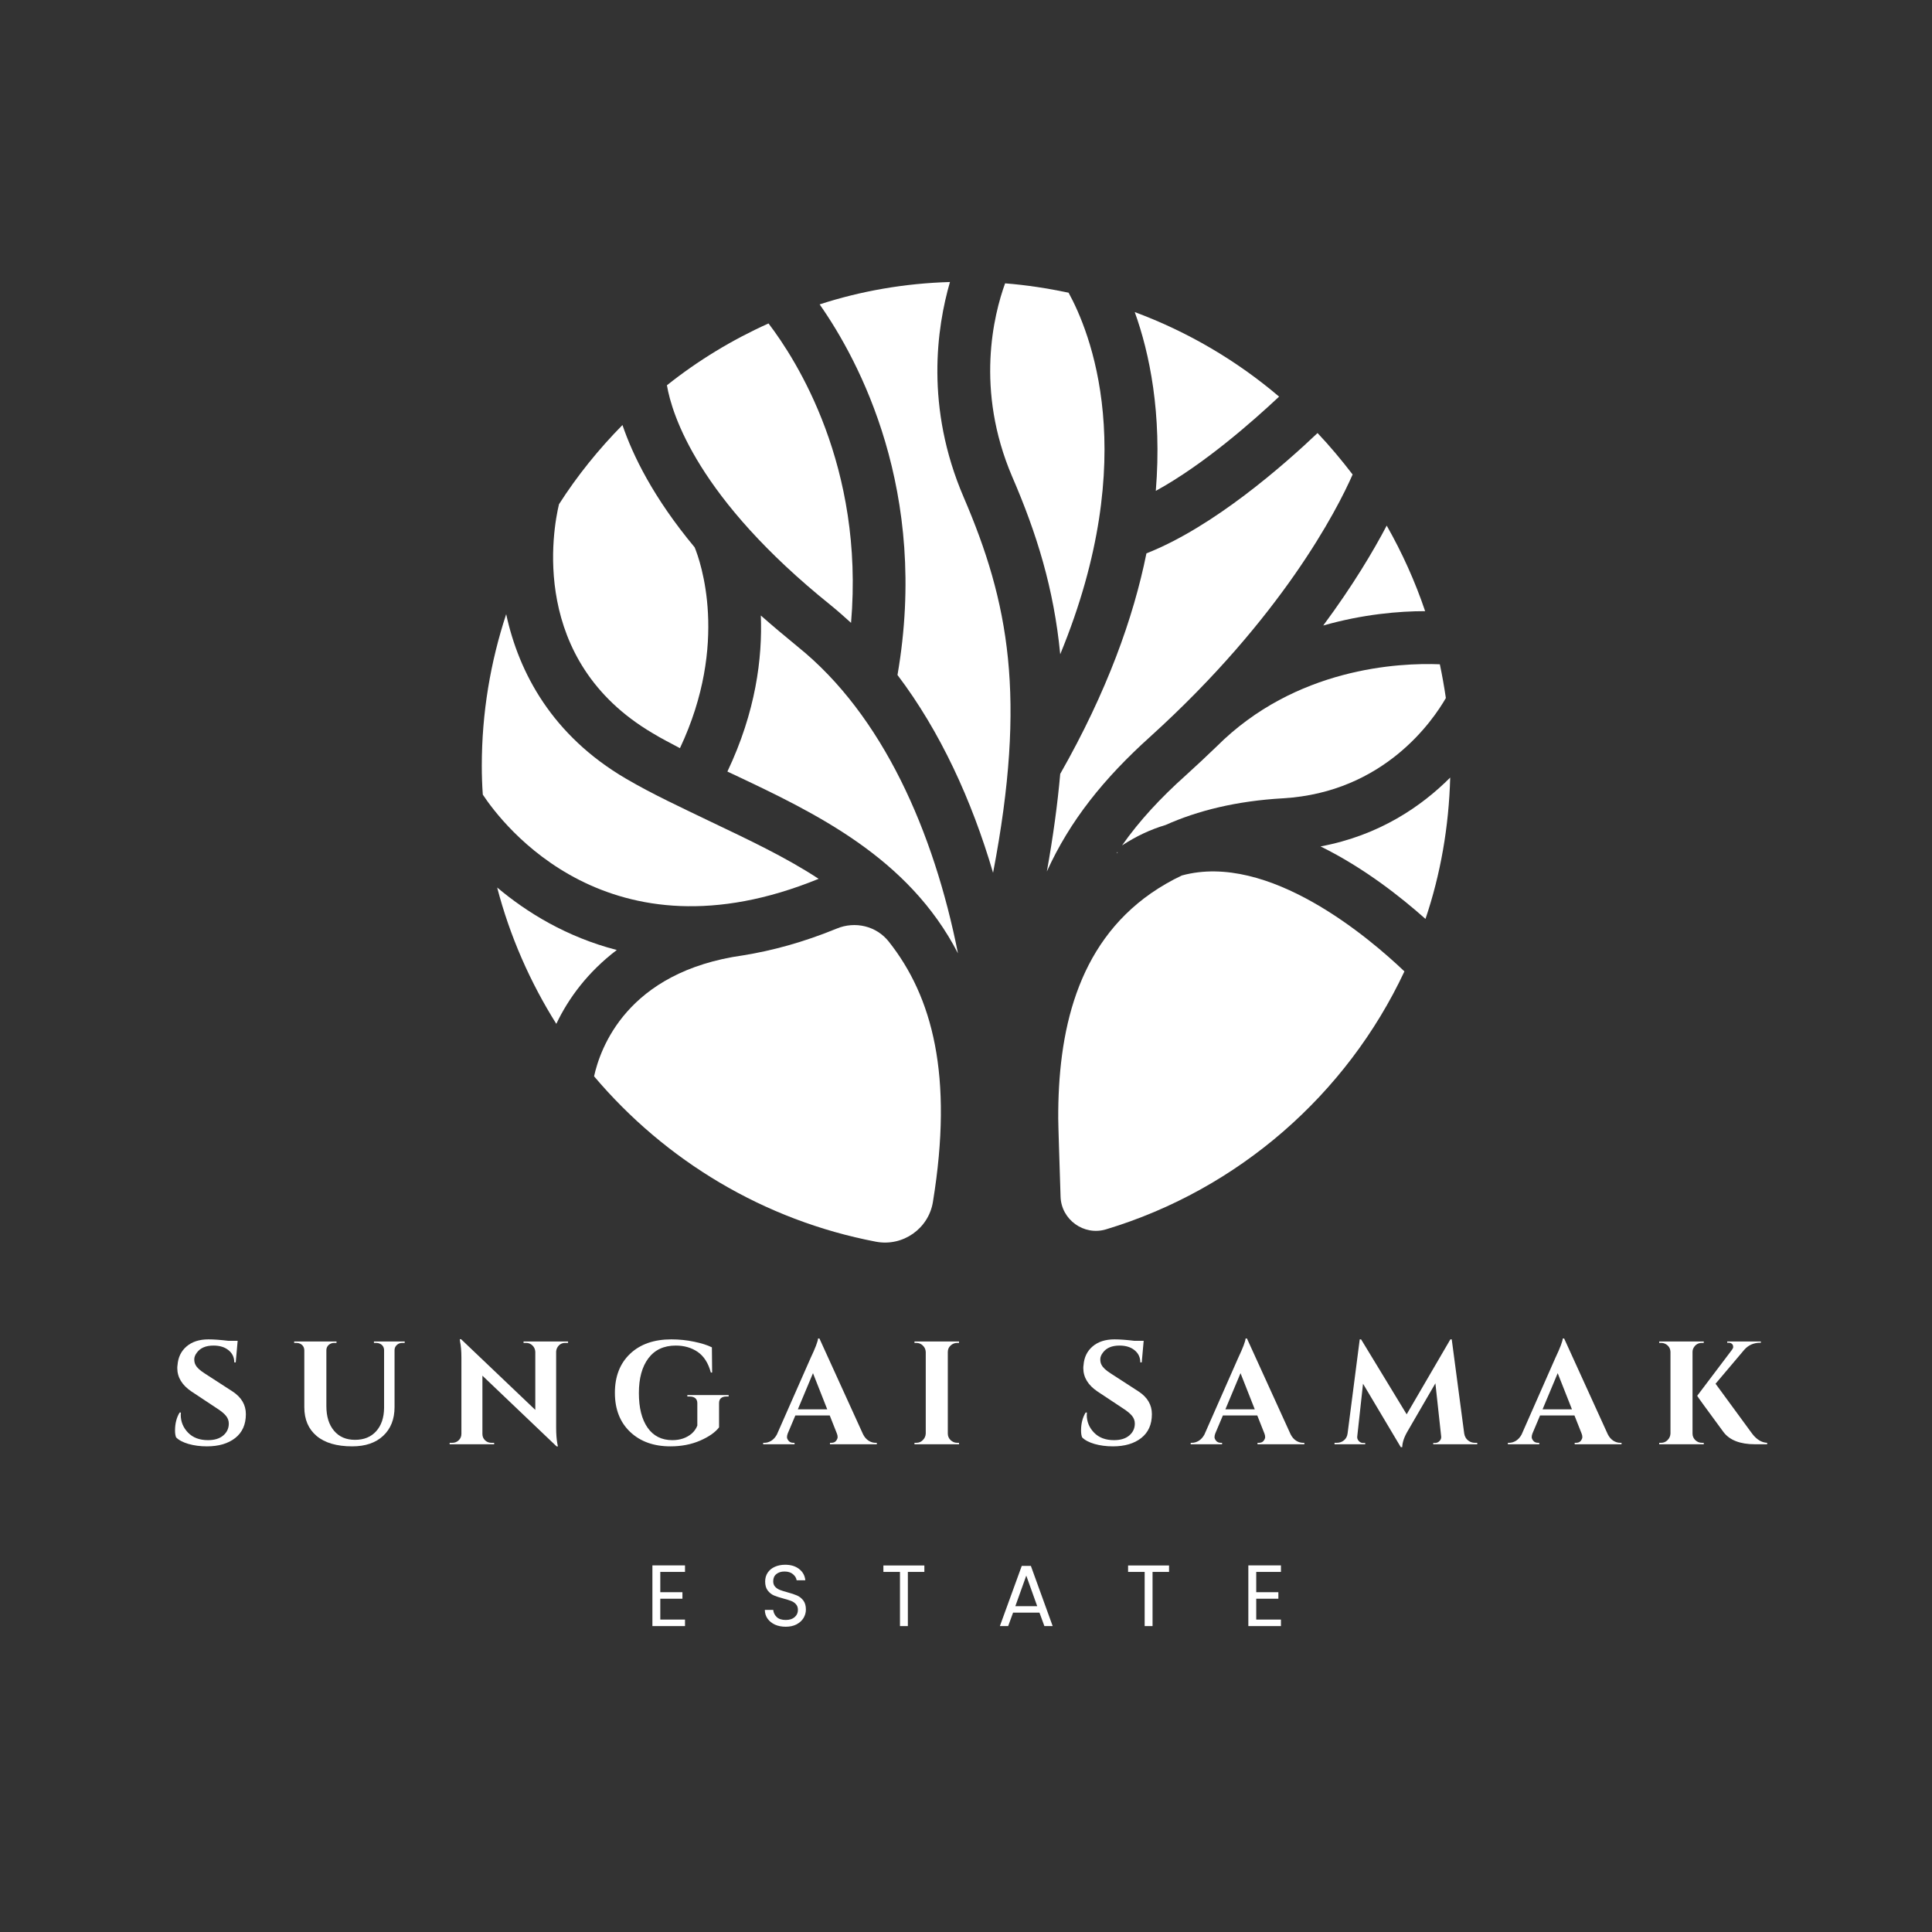 <svg xmlns="http://www.w3.org/2000/svg" xmlns:xlink="http://www.w3.org/1999/xlink" width="500" zoomAndPan="magnify" viewBox="0 0 375 375" height="500" preserveAspectRatio="xMidYMid meet" version="1.0"><rect x="0" y="0" width="375" height="375" fill="#333333" stroke="none"/><defs><g/><clipPath id="e70631015e"><path d="M 159 54.738 L 197 54.738 L 197 170 L 159 170 Z M 159 54.738 " clip-rule="nonzero"/></clipPath><clipPath id="05db47d739"><path d="M 93.516 119 L 159 119 L 159 176 L 93.516 176 Z M 93.516 119 " clip-rule="nonzero"/></clipPath><clipPath id="6e69e794de"><path d="M 192 54.738 L 215 54.738 L 215 127 L 192 127 Z M 192 54.738 " clip-rule="nonzero"/></clipPath><clipPath id="4826c7a791"><path d="M 256 150 L 281.766 150 L 281.766 179 L 256 179 Z M 256 150 " clip-rule="nonzero"/></clipPath></defs><path fill="#ffffff" d="M 170.051 241.02 C 175.242 241.992 180.234 238.488 181.078 233.301 C 185.098 208.719 180.949 193.41 172.516 182.773 C 170.117 179.723 165.965 178.75 162.398 180.242 C 155.91 182.902 149.879 184.523 144.238 185.434 C 121.602 188.609 116.477 203.594 115.309 208.91 C 129.125 225.258 148.258 236.867 170.051 241.02 Z M 170.051 241.02 " fill-opacity="1" fill-rule="nonzero"/><path fill="#ffffff" d="M 154.809 125.5 C 152.281 123.426 149.879 121.414 147.676 119.469 C 148 127.707 146.703 138.148 141.188 149.758 C 141.578 149.953 141.902 150.082 142.293 150.277 C 158.246 157.801 176.344 166.43 185.941 185.043 C 181.273 161.5 171.348 138.797 154.809 125.5 Z M 154.809 125.5 " fill-opacity="1" fill-rule="nonzero"/><g clip-path="url(#e70631015e)"><path fill="#ffffff" d="M 187.047 96.508 C 179.52 78.996 181.855 63.492 184.387 54.738 C 175.566 54.996 167.066 56.488 159.09 59.082 C 166.742 69.98 180.363 95.406 174.203 131.016 C 182.504 141.977 188.602 155.273 192.754 169.41 C 199.305 135.23 195.801 116.875 187.047 96.508 Z M 187.047 96.508 " fill-opacity="1" fill-rule="nonzero"/></g><path fill="#ffffff" d="M 126.66 142.301 C 128.348 143.336 130.16 144.246 131.977 145.219 C 141.578 124.852 135.934 108.895 134.832 106.238 C 126.789 96.574 122.832 88.398 120.82 82.496 C 116.219 87.168 112.066 92.293 108.5 97.871 C 107.332 102.734 102.66 128.16 126.66 142.301 Z M 126.66 142.301 " fill-opacity="1" fill-rule="nonzero"/><path fill="#ffffff" d="M 119.719 184.395 C 109.926 181.863 102.207 177.066 96.5 172.266 C 98.965 181.734 102.922 190.688 107.98 198.73 C 110.316 193.801 114.078 188.676 119.719 184.395 Z M 119.719 184.395 " fill-opacity="1" fill-rule="nonzero"/><path fill="#ffffff" d="M 161.23 117.457 C 162.594 118.562 163.891 119.727 165.188 120.895 C 167.781 90.539 154.613 69.914 149.168 62.781 C 142.098 65.957 135.48 69.98 129.449 74.781 C 130.422 80.488 135.48 96.766 161.23 117.457 Z M 161.23 117.457 " fill-opacity="1" fill-rule="nonzero"/><g clip-path="url(#05db47d739)"><path fill="#ffffff" d="M 93.516 148.656 C 93.516 150.539 93.582 152.418 93.711 154.234 C 97.473 159.941 118.164 187.25 158.895 170.578 C 152.473 166.363 145.273 162.992 137.945 159.488 C 132.434 156.828 126.66 154.168 121.469 151.121 C 107.203 142.754 100.715 130.625 98.25 119.211 C 95.203 128.484 93.516 138.344 93.516 148.656 Z M 93.516 148.656 " fill-opacity="1" fill-rule="nonzero"/></g><g clip-path="url(#6e69e794de)"><path fill="#ffffff" d="M 205.789 126.992 C 221.68 88.398 211.434 64.141 207.41 56.812 C 203.391 55.969 199.238 55.32 195.09 54.996 C 192.883 61.094 189.25 75.621 196.449 92.488 C 201.25 103.578 204.559 114.281 205.789 126.992 Z M 205.789 126.992 " fill-opacity="1" fill-rule="nonzero"/></g><path fill="#ffffff" d="M 272.598 188.547 C 265.852 182.125 246.262 165.324 229.398 169.93 C 227.324 170.902 225.312 172.07 223.434 173.367 C 208.902 183.488 205.336 200.48 205.402 217.148 C 205.402 218.316 205.66 225.969 205.855 232.262 C 205.984 236.738 210.395 239.914 214.676 238.617 C 240.297 230.898 261.375 212.48 272.598 188.547 Z M 272.598 188.547 " fill-opacity="1" fill-rule="nonzero"/><path fill="#ffffff" d="M 256.836 121.414 C 264.555 119.211 271.559 118.625 276.617 118.625 C 274.672 112.852 272.145 107.273 269.16 102.02 C 266.566 106.949 262.609 113.633 256.836 121.414 Z M 256.836 121.414 " fill-opacity="1" fill-rule="nonzero"/><g clip-path="url(#4826c7a791)"><path fill="#ffffff" d="M 281.484 150.926 C 275.969 156.441 267.797 162.148 256.316 164.289 C 264.75 168.438 271.949 174.148 276.684 178.363 C 279.602 169.734 281.223 160.527 281.484 150.926 Z M 281.484 150.926 " fill-opacity="1" fill-rule="nonzero"/></g><path fill="#ffffff" d="M 248.273 76.984 C 240.035 69.98 230.566 64.402 220.254 60.574 C 223.109 68.488 225.574 80.227 224.34 95.277 C 233.68 90.152 243.148 81.785 248.273 76.984 Z M 248.273 76.984 " fill-opacity="1" fill-rule="nonzero"/><path fill="#ffffff" d="M 236.145 144.895 C 234.266 146.711 232.254 148.59 230.18 150.473 C 225.25 154.883 221.16 159.293 217.789 164.094 C 220.578 162.277 223.367 160.98 226.223 160.137 C 232.449 157.348 239.973 155.465 249.051 154.949 C 268.707 153.781 278.176 139.77 280.641 135.488 C 280.316 133.285 279.926 131.078 279.473 128.938 C 271.559 128.613 251.453 129.586 236.145 144.895 Z M 236.145 144.895 " fill-opacity="1" fill-rule="nonzero"/><path fill="#ffffff" d="M 216.945 165.457 L 216.883 165.391 C 216.816 165.457 216.75 165.586 216.75 165.648 C 216.816 165.586 216.883 165.52 216.945 165.457 Z M 216.945 165.457 " fill-opacity="1" fill-rule="nonzero"/><path fill="#ffffff" d="M 222.523 107.406 C 219.996 119.922 214.871 134.258 205.789 150.211 C 205.27 156.051 204.43 162.277 203.195 169.152 C 207.672 159.293 214.223 151.121 223.301 142.949 C 248.793 119.859 259.496 99.039 262.543 92.098 C 260.402 89.309 258.133 86.586 255.734 84.055 C 249.246 90.215 235.562 102.281 222.523 107.406 Z M 222.523 107.406 " fill-opacity="1" fill-rule="nonzero"/><g fill="#ffffff" fill-opacity="1"><g transform="translate(32.551, 280.33)"><g><path d="M 1.422 -2.656 C 1.422 -4.02 1.719 -5.188 2.312 -6.156 L 2.562 -6.156 C 2.539 -6.008 2.531 -5.859 2.531 -5.703 C 2.531 -4.391 3 -3.242 3.938 -2.266 C 4.883 -1.285 6.176 -0.797 7.812 -0.797 C 9.082 -0.797 10.07 -1.098 10.781 -1.703 C 11.5 -2.316 11.859 -3.086 11.859 -4.016 C 11.859 -4.566 11.68 -5.062 11.328 -5.5 C 10.984 -5.938 10.398 -6.422 9.578 -6.953 L 4.625 -10.234 C 2.781 -11.473 1.859 -12.992 1.859 -14.797 C 1.859 -14.984 1.875 -15.176 1.906 -15.375 C 2.02 -16.875 2.602 -18.078 3.656 -18.984 C 4.719 -19.898 6.133 -20.359 7.906 -20.359 C 8.945 -20.359 10.238 -20.266 11.781 -20.078 L 13.578 -20.078 L 13.203 -15.891 L 12.922 -15.891 C 12.922 -16.867 12.551 -17.656 11.812 -18.25 C 11.082 -18.852 10.109 -19.156 8.891 -19.156 C 7.41 -19.156 6.336 -18.703 5.672 -17.797 C 5.328 -17.359 5.156 -16.922 5.156 -16.484 C 5.156 -16.047 5.242 -15.676 5.422 -15.375 C 5.68 -14.875 6.258 -14.336 7.156 -13.766 L 12.609 -10.234 C 14.316 -9.109 15.172 -7.645 15.172 -5.844 C 15.172 -3.832 14.477 -2.285 13.094 -1.203 C 11.719 -0.129 9.891 0.406 7.609 0.406 C 6.316 0.406 5.125 0.25 4.031 -0.062 C 2.938 -0.383 2.133 -0.812 1.625 -1.344 C 1.488 -1.695 1.422 -2.133 1.422 -2.656 Z M 1.422 -2.656 "/></g></g></g><g fill="#ffffff" fill-opacity="1"><g transform="translate(56.02, 280.33)"><g><path d="M 22.531 -19.672 L 22.047 -19.672 C 21.641 -19.672 21.297 -19.539 21.016 -19.281 C 20.734 -19.031 20.582 -18.711 20.562 -18.328 L 20.562 -7.219 C 20.562 -4.875 19.828 -3.016 18.359 -1.641 C 16.898 -0.273 14.895 0.406 12.344 0.406 C 9.344 0.406 7.039 -0.266 5.438 -1.609 C 3.844 -2.953 3.047 -4.812 3.047 -7.188 L 3.047 -18.25 C 3.023 -18.82 2.77 -19.238 2.281 -19.5 C 2.051 -19.613 1.805 -19.672 1.547 -19.672 L 1.078 -19.672 L 1.078 -19.953 L 9.297 -19.953 L 9.297 -19.672 L 8.844 -19.672 C 8.426 -19.672 8.07 -19.539 7.781 -19.281 C 7.5 -19.031 7.348 -18.707 7.328 -18.312 L 7.328 -7.406 C 7.328 -5.395 7.82 -3.801 8.812 -2.625 C 9.801 -1.445 11.16 -0.859 12.891 -0.859 C 14.617 -0.859 15.984 -1.41 16.984 -2.516 C 17.992 -3.629 18.508 -5.141 18.531 -7.047 L 18.531 -18.312 C 18.5 -18.863 18.242 -19.258 17.766 -19.5 C 17.535 -19.613 17.289 -19.672 17.031 -19.672 L 16.562 -19.672 L 16.562 -19.953 L 22.531 -19.953 Z M 22.531 -19.672 "/></g></g></g><g fill="#ffffff" fill-opacity="1"><g transform="translate(86.417, 280.33)"><g><path d="M 23.297 -19.672 C 22.629 -19.672 22.125 -19.383 21.781 -18.812 C 21.633 -18.57 21.551 -18.289 21.531 -17.969 L 21.531 -3.25 C 21.531 -1.977 21.613 -0.906 21.781 -0.031 L 21.875 0.406 L 21.609 0.406 L 7.219 -13.312 L 7.219 -2 C 7.219 -1.52 7.383 -1.113 7.719 -0.781 C 8.062 -0.445 8.473 -0.281 8.953 -0.281 L 9.5 -0.281 L 9.5 0 L 0.859 0 L 0.859 -0.281 L 1.375 -0.281 C 1.863 -0.281 2.281 -0.445 2.625 -0.781 C 2.969 -1.113 3.141 -1.531 3.141 -2.031 L 3.141 -16.828 C 3.141 -18.078 3.051 -19.117 2.875 -19.953 L 2.828 -20.391 L 3.078 -20.391 L 17.484 -6.672 L 17.484 -17.938 C 17.461 -18.426 17.281 -18.836 16.938 -19.172 C 16.594 -19.504 16.188 -19.672 15.719 -19.672 L 15.203 -19.672 L 15.203 -19.953 L 23.844 -19.953 L 23.844 -19.672 Z M 23.297 -19.672 "/></g></g></g><g fill="#ffffff" fill-opacity="1"><g transform="translate(118.069, 280.33)"><g><path d="M 12.062 0.406 C 8.812 0.406 6.203 -0.531 4.234 -2.406 C 2.266 -4.281 1.281 -6.805 1.281 -9.984 C 1.281 -13.172 2.266 -15.695 4.234 -17.562 C 6.203 -19.426 8.867 -20.359 12.234 -20.359 C 13.754 -20.359 15.227 -20.207 16.656 -19.906 C 18.082 -19.613 19.234 -19.25 20.109 -18.812 L 20.156 -13.922 L 19.906 -13.922 C 19.406 -15.766 18.555 -17.098 17.359 -17.922 C 16.16 -18.742 14.738 -19.156 13.094 -19.156 C 10.789 -19.156 9.02 -18.332 7.781 -16.688 C 6.551 -15.051 5.938 -12.801 5.938 -9.938 C 5.938 -7.07 6.5 -4.832 7.625 -3.219 C 8.758 -1.602 10.363 -0.797 12.438 -0.797 C 13.938 -0.797 15.191 -1.223 16.203 -2.078 C 16.691 -2.516 17.051 -3.031 17.281 -3.625 L 17.281 -7.984 C 17.281 -8.398 17.148 -8.719 16.891 -8.938 C 16.641 -9.156 16.273 -9.266 15.797 -9.266 L 15.344 -9.266 L 15.344 -9.547 L 23.359 -9.547 L 23.359 -9.266 L 22.922 -9.266 C 22.461 -9.266 22.109 -9.156 21.859 -8.938 C 21.617 -8.719 21.5 -8.398 21.5 -7.984 L 21.5 -3.281 C 20.758 -2.312 19.531 -1.453 17.812 -0.703 C 16.102 0.035 14.188 0.406 12.062 0.406 Z M 12.062 0.406 "/></g></g></g><g fill="#ffffff" fill-opacity="1"><g transform="translate(148.894, 280.33)"><g><path d="M 21.047 -0.281 L 21.297 -0.281 L 21.297 0 L 12.203 0 L 12.203 -0.281 L 12.469 -0.281 C 12.883 -0.281 13.191 -0.41 13.391 -0.672 C 13.586 -0.93 13.688 -1.172 13.688 -1.391 C 13.688 -1.617 13.641 -1.848 13.547 -2.078 L 12.156 -5.594 L 5.484 -5.594 L 4 -2.078 C 3.906 -1.828 3.859 -1.594 3.859 -1.375 C 3.859 -1.164 3.961 -0.93 4.172 -0.672 C 4.379 -0.41 4.691 -0.281 5.109 -0.281 L 5.328 -0.281 L 5.328 0 L -0.766 0 L -0.766 -0.281 L -0.516 -0.281 C -0.078 -0.281 0.359 -0.41 0.797 -0.672 C 1.234 -0.941 1.598 -1.344 1.891 -1.875 L 8.469 -16.797 C 9.363 -18.68 9.836 -19.926 9.891 -20.531 L 10.156 -20.531 L 18.625 -1.938 C 18.906 -1.383 19.266 -0.969 19.703 -0.688 C 20.141 -0.414 20.586 -0.281 21.047 -0.281 Z M 5.969 -6.781 L 11.672 -6.781 L 8.906 -13.797 Z M 5.969 -6.781 "/></g></g></g><g fill="#ffffff" fill-opacity="1"><g transform="translate(176.297, 280.33)"><g><path d="M 1.562 -0.281 C 2.062 -0.281 2.484 -0.457 2.828 -0.812 C 3.18 -1.164 3.367 -1.586 3.391 -2.078 L 3.391 -17.906 C 3.367 -18.406 3.18 -18.82 2.828 -19.156 C 2.484 -19.5 2.062 -19.672 1.562 -19.672 L 1.203 -19.672 L 1.203 -19.953 L 9.859 -19.953 L 9.844 -19.672 L 9.5 -19.672 C 9 -19.672 8.566 -19.5 8.203 -19.156 C 7.848 -18.82 7.672 -18.406 7.672 -17.906 L 7.672 -2.078 C 7.672 -1.586 7.848 -1.164 8.203 -0.812 C 8.566 -0.457 9 -0.281 9.5 -0.281 L 9.844 -0.281 L 9.859 0 L 1.203 0 L 1.203 -0.281 Z M 1.562 -0.281 "/></g></g></g><g fill="#ffffff" fill-opacity="1"><g transform="translate(194.292, 280.33)"><g/></g></g><g fill="#ffffff" fill-opacity="1"><g transform="translate(208.409, 280.33)"><g><path d="M 1.422 -2.656 C 1.422 -4.02 1.719 -5.188 2.312 -6.156 L 2.562 -6.156 C 2.539 -6.008 2.531 -5.859 2.531 -5.703 C 2.531 -4.391 3 -3.242 3.938 -2.266 C 4.883 -1.285 6.176 -0.797 7.812 -0.797 C 9.082 -0.797 10.07 -1.098 10.781 -1.703 C 11.5 -2.316 11.859 -3.086 11.859 -4.016 C 11.859 -4.566 11.68 -5.062 11.328 -5.5 C 10.984 -5.938 10.398 -6.422 9.578 -6.953 L 4.625 -10.234 C 2.781 -11.473 1.859 -12.992 1.859 -14.797 C 1.859 -14.984 1.875 -15.176 1.906 -15.375 C 2.02 -16.875 2.602 -18.078 3.656 -18.984 C 4.719 -19.898 6.133 -20.359 7.906 -20.359 C 8.945 -20.359 10.238 -20.266 11.781 -20.078 L 13.578 -20.078 L 13.203 -15.891 L 12.922 -15.891 C 12.922 -16.867 12.551 -17.656 11.812 -18.25 C 11.082 -18.852 10.109 -19.156 8.891 -19.156 C 7.41 -19.156 6.336 -18.703 5.672 -17.797 C 5.328 -17.359 5.156 -16.922 5.156 -16.484 C 5.156 -16.047 5.242 -15.676 5.422 -15.375 C 5.68 -14.875 6.258 -14.336 7.156 -13.766 L 12.609 -10.234 C 14.316 -9.109 15.172 -7.645 15.172 -5.844 C 15.172 -3.832 14.477 -2.285 13.094 -1.203 C 11.719 -0.129 9.891 0.406 7.609 0.406 C 6.316 0.406 5.125 0.25 4.031 -0.062 C 2.938 -0.383 2.133 -0.812 1.625 -1.344 C 1.488 -1.695 1.422 -2.133 1.422 -2.656 Z M 1.422 -2.656 "/></g></g></g><g fill="#ffffff" fill-opacity="1"><g transform="translate(231.878, 280.33)"><g><path d="M 21.047 -0.281 L 21.297 -0.281 L 21.297 0 L 12.203 0 L 12.203 -0.281 L 12.469 -0.281 C 12.883 -0.281 13.191 -0.41 13.391 -0.672 C 13.586 -0.93 13.688 -1.172 13.688 -1.391 C 13.688 -1.617 13.641 -1.848 13.547 -2.078 L 12.156 -5.594 L 5.484 -5.594 L 4 -2.078 C 3.906 -1.828 3.859 -1.594 3.859 -1.375 C 3.859 -1.164 3.961 -0.93 4.172 -0.672 C 4.379 -0.41 4.691 -0.281 5.109 -0.281 L 5.328 -0.281 L 5.328 0 L -0.766 0 L -0.766 -0.281 L -0.516 -0.281 C -0.078 -0.281 0.359 -0.41 0.797 -0.672 C 1.234 -0.941 1.598 -1.344 1.891 -1.875 L 8.469 -16.797 C 9.363 -18.68 9.836 -19.926 9.891 -20.531 L 10.156 -20.531 L 18.625 -1.938 C 18.906 -1.383 19.266 -0.969 19.703 -0.688 C 20.141 -0.414 20.586 -0.281 21.047 -0.281 Z M 5.969 -6.781 L 11.672 -6.781 L 8.906 -13.797 Z M 5.969 -6.781 "/></g></g></g><g fill="#ffffff" fill-opacity="1"><g transform="translate(259.282, 280.33)"><g><path d="M 27 -0.281 L 27.453 -0.281 L 27.453 0 L 18.906 0 L 18.906 -0.25 L 19.328 -0.25 C 19.648 -0.27 19.926 -0.406 20.156 -0.656 C 20.383 -0.906 20.484 -1.18 20.453 -1.484 L 19.328 -11.828 L 13.969 -2.594 C 13.27 -1.414 12.91 -0.363 12.891 0.562 L 12.609 0.562 L 5.281 -11.75 L 4.156 -1.484 C 4.125 -1.18 4.223 -0.898 4.453 -0.641 C 4.68 -0.379 4.957 -0.25 5.281 -0.25 L 5.703 -0.25 L 5.703 0 L -0.25 0 L -0.25 -0.281 L 0.203 -0.281 C 0.734 -0.281 1.191 -0.441 1.578 -0.766 C 1.973 -1.086 2.207 -1.523 2.281 -2.078 L 4.641 -20.359 L 4.906 -20.359 L 13.75 -5.812 L 22.234 -20.359 L 22.5 -20.359 L 24.922 -2.078 C 25.016 -1.523 25.254 -1.086 25.641 -0.766 C 26.035 -0.441 26.488 -0.281 27 -0.281 Z M 27 -0.281 "/></g></g></g><g fill="#ffffff" fill-opacity="1"><g transform="translate(293.443, 280.33)"><g><path d="M 21.047 -0.281 L 21.297 -0.281 L 21.297 0 L 12.203 0 L 12.203 -0.281 L 12.469 -0.281 C 12.883 -0.281 13.191 -0.41 13.391 -0.672 C 13.586 -0.93 13.688 -1.172 13.688 -1.391 C 13.688 -1.617 13.641 -1.848 13.547 -2.078 L 12.156 -5.594 L 5.484 -5.594 L 4 -2.078 C 3.906 -1.828 3.859 -1.594 3.859 -1.375 C 3.859 -1.164 3.961 -0.93 4.172 -0.672 C 4.379 -0.41 4.691 -0.281 5.109 -0.281 L 5.328 -0.281 L 5.328 0 L -0.766 0 L -0.766 -0.281 L -0.516 -0.281 C -0.078 -0.281 0.359 -0.41 0.797 -0.672 C 1.234 -0.941 1.598 -1.344 1.891 -1.875 L 8.469 -16.797 C 9.363 -18.68 9.836 -19.926 9.891 -20.531 L 10.156 -20.531 L 18.625 -1.938 C 18.906 -1.383 19.266 -0.969 19.703 -0.688 C 20.141 -0.414 20.586 -0.281 21.047 -0.281 Z M 5.969 -6.781 L 11.672 -6.781 L 8.906 -13.797 Z M 5.969 -6.781 "/></g></g></g><g fill="#ffffff" fill-opacity="1"><g transform="translate(320.847, 280.33)"><g><path d="M 1.562 -0.281 C 2.062 -0.281 2.484 -0.457 2.828 -0.812 C 3.18 -1.164 3.367 -1.586 3.391 -2.078 L 3.391 -17.906 C 3.367 -18.594 3.055 -19.109 2.453 -19.453 C 2.18 -19.598 1.883 -19.672 1.562 -19.672 L 1.203 -19.672 L 1.203 -19.953 L 9.859 -19.953 L 9.844 -19.672 L 9.5 -19.672 C 8.812 -19.672 8.285 -19.379 7.922 -18.797 C 7.754 -18.523 7.672 -18.227 7.672 -17.906 L 7.672 -2.078 C 7.672 -1.586 7.848 -1.164 8.203 -0.812 C 8.566 -0.457 9 -0.281 9.5 -0.281 L 9.844 -0.281 L 9.859 0 L 1.203 0 L 1.203 -0.281 Z M 22.156 0 L 19.812 0 C 16.926 0 14.883 -0.785 13.688 -2.359 C 10.281 -6.984 8.578 -9.332 8.578 -9.406 L 15.344 -18.359 C 15.488 -18.555 15.562 -18.727 15.562 -18.875 C 15.562 -19.031 15.535 -19.164 15.484 -19.281 C 15.328 -19.562 15.062 -19.703 14.688 -19.703 L 14.406 -19.703 L 14.406 -19.953 L 20.938 -19.953 L 20.938 -19.703 L 20.812 -19.703 C 19.539 -19.703 18.504 -19.242 17.703 -18.328 L 12.141 -11.75 L 19.25 -2.047 C 20.125 -0.91 21.094 -0.32 22.156 -0.281 Z M 22.156 0 "/></g></g></g><g fill="#ffffff" fill-opacity="1"><g transform="translate(125.334, 315.623)"><g><path d="M 2.828 -10.516 L 2.828 -6.578 L 7.125 -6.578 L 7.125 -5.312 L 2.828 -5.312 L 2.828 -1.266 L 7.625 -1.266 L 7.625 0 L 1.297 0 L 1.297 -11.781 L 7.625 -11.781 L 7.625 -10.516 Z M 2.828 -10.516 "/></g></g></g><g fill="#ffffff" fill-opacity="1"><g transform="translate(147.486, 315.623)"><g><path d="M 5.031 0.125 C 4.25 0.125 3.551 -0.008 2.938 -0.281 C 2.332 -0.562 1.852 -0.945 1.5 -1.438 C 1.156 -1.926 0.977 -2.492 0.969 -3.141 L 2.594 -3.141 C 2.656 -2.586 2.883 -2.125 3.281 -1.75 C 3.676 -1.375 4.258 -1.188 5.031 -1.188 C 5.758 -1.188 6.332 -1.367 6.75 -1.734 C 7.176 -2.098 7.391 -2.566 7.391 -3.141 C 7.391 -3.586 7.266 -3.953 7.016 -4.234 C 6.773 -4.516 6.469 -4.727 6.094 -4.875 C 5.719 -5.02 5.219 -5.176 4.594 -5.344 C 3.812 -5.551 3.188 -5.754 2.719 -5.953 C 2.258 -6.16 1.863 -6.477 1.531 -6.906 C 1.195 -7.344 1.031 -7.926 1.031 -8.656 C 1.031 -9.301 1.191 -9.867 1.516 -10.359 C 1.848 -10.859 2.305 -11.238 2.891 -11.5 C 3.484 -11.77 4.16 -11.906 4.922 -11.906 C 6.023 -11.906 6.926 -11.629 7.625 -11.078 C 8.332 -10.535 8.734 -9.805 8.828 -8.891 L 7.141 -8.891 C 7.078 -9.336 6.836 -9.734 6.422 -10.078 C 6.016 -10.422 5.469 -10.594 4.781 -10.594 C 4.133 -10.594 3.609 -10.426 3.203 -10.094 C 2.797 -9.77 2.594 -9.305 2.594 -8.703 C 2.594 -8.273 2.711 -7.926 2.953 -7.656 C 3.203 -7.383 3.504 -7.176 3.859 -7.031 C 4.211 -6.895 4.707 -6.738 5.344 -6.562 C 6.125 -6.352 6.75 -6.145 7.219 -5.938 C 7.695 -5.727 8.102 -5.406 8.438 -4.969 C 8.77 -4.531 8.938 -3.941 8.938 -3.203 C 8.938 -2.629 8.785 -2.086 8.484 -1.578 C 8.18 -1.078 7.734 -0.664 7.141 -0.344 C 6.547 -0.031 5.844 0.125 5.031 0.125 Z M 5.031 0.125 "/></g></g></g><g fill="#ffffff" fill-opacity="1"><g transform="translate(170.887, 315.623)"><g><path d="M 8.531 -11.766 L 8.531 -10.516 L 5.328 -10.516 L 5.328 0 L 3.797 0 L 3.797 -10.516 L 0.578 -10.516 L 0.578 -11.766 Z M 8.531 -11.766 "/></g></g></g><g fill="#ffffff" fill-opacity="1"><g transform="translate(193.512, 315.623)"><g><path d="M 8.25 -2.609 L 3.125 -2.609 L 2.172 0 L 0.562 0 L 4.812 -11.688 L 6.578 -11.688 L 10.812 0 L 9.203 0 Z M 7.812 -3.859 L 5.688 -9.797 L 3.562 -3.859 Z M 7.812 -3.859 "/></g></g></g><g fill="#ffffff" fill-opacity="1"><g transform="translate(218.381, 315.623)"><g><path d="M 8.531 -11.766 L 8.531 -10.516 L 5.328 -10.516 L 5.328 0 L 3.797 0 L 3.797 -10.516 L 0.578 -10.516 L 0.578 -11.766 Z M 8.531 -11.766 "/></g></g></g><g fill="#ffffff" fill-opacity="1"><g transform="translate(241.006, 315.623)"><g><path d="M 2.828 -10.516 L 2.828 -6.578 L 7.125 -6.578 L 7.125 -5.312 L 2.828 -5.312 L 2.828 -1.266 L 7.625 -1.266 L 7.625 0 L 1.297 0 L 1.297 -11.781 L 7.625 -11.781 L 7.625 -10.516 Z M 2.828 -10.516 "/></g></g></g></svg>